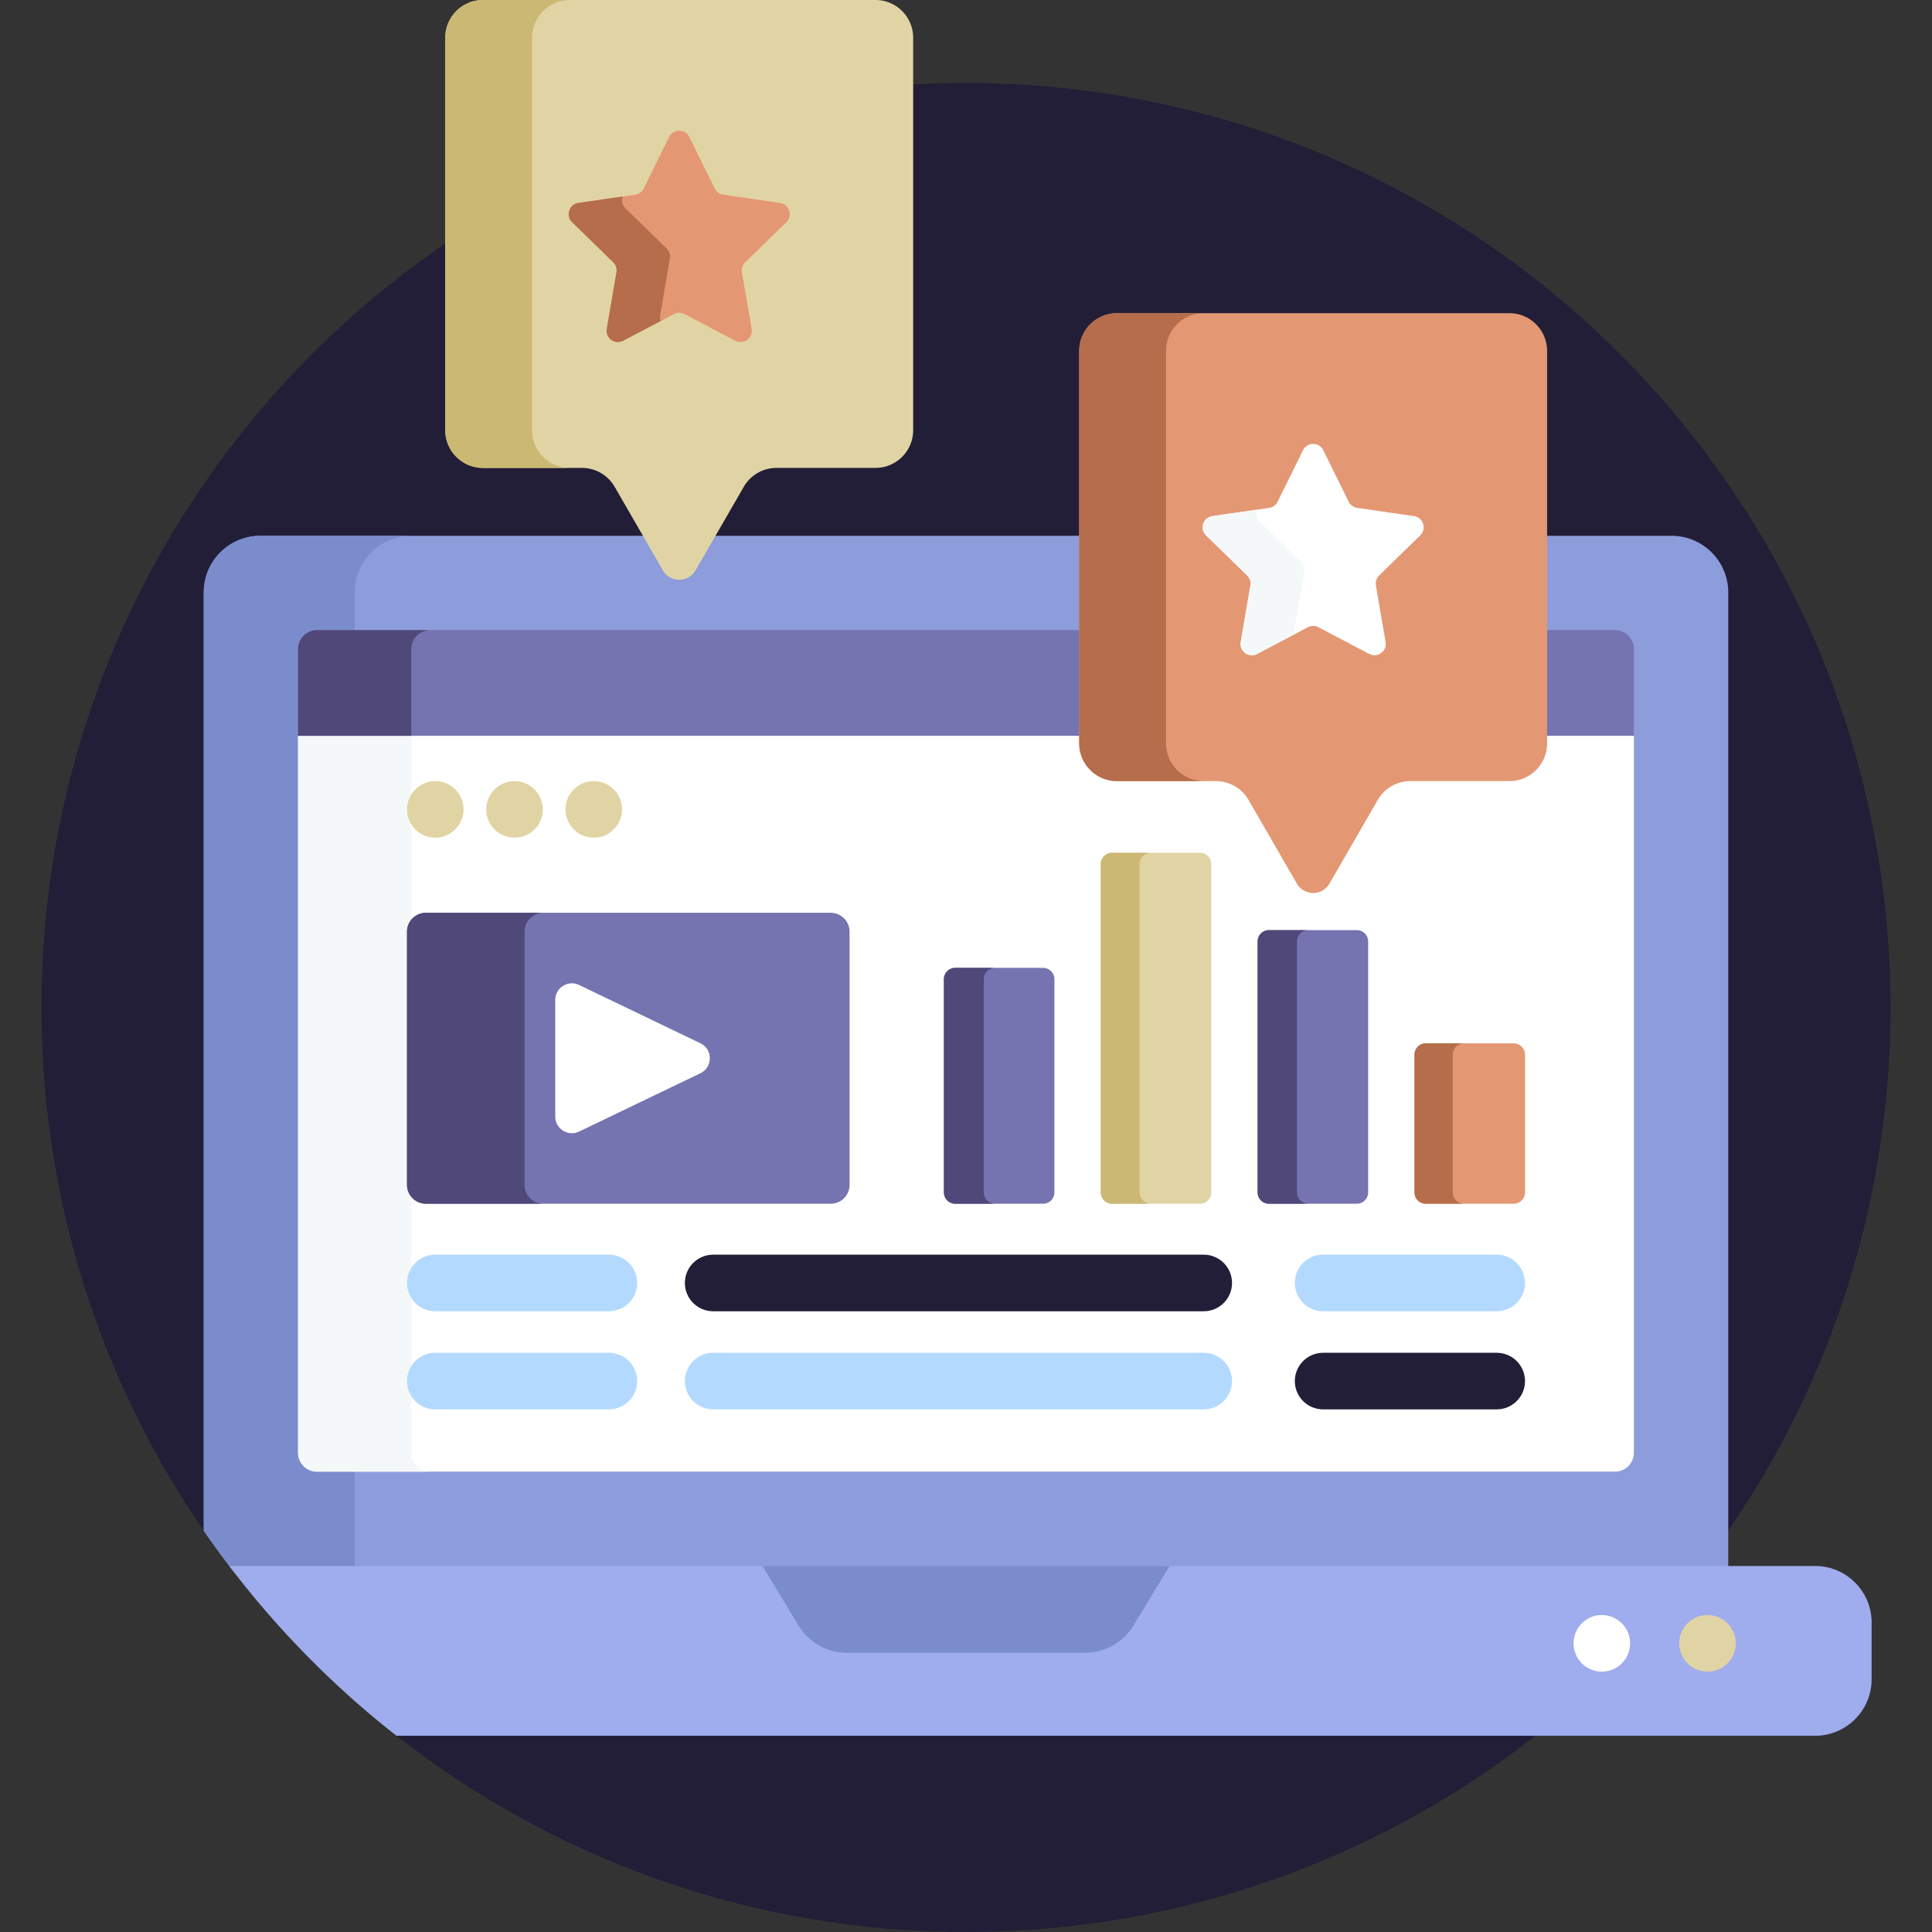 <?xml version="1.0" encoding="UTF-8"?> <svg xmlns="http://www.w3.org/2000/svg" xmlns:xlink="http://www.w3.org/1999/xlink" version="1.1" width="512" height="512" x="0" y="0" viewBox="0 0 512 512" style="enable-background:new 0 0 512 512" xml:space="preserve" class=""><rect x="0" y="0" width="512" height="512" fill="#333333" stroke="none"/><g><path fill="#221e37" d="m106 459-.907 1c41.595 32.573 93.978 52 150.907 52s109.312-19.427 150.907-52l-.907-1z" opacity="1" data-original="#fed2a4" class=""></path><path fill="#221e37" d="M256 22C120.69 22 11 131.69 11 267c0 16.493 1.641 32.601 4.749 48.181l1.989 1H55V157c0-7.72 6.28-14 14-14h374c7.72 0 14 6.28 14 14v159.181h37.263l1.989-1A246.152 246.152 0 0 0 501 267c0-135.31-109.69-245-245-245z" opacity="1" data-original="#d8ecfe" class=""></path><g fill="#fed2a4"><path d="M457 315.181v90.47h1c18.424-26.794 31.662-57.432 38.251-90.47zM55 315.181H15.749c6.589 33.038 19.827 63.676 38.251 90.47h1z" fill="#221e37" opacity="1" data-original="#fed2a4" class=""></path></g><path fill="#8d9cdb" d="M458 416V157c0-8.284-6.716-15-15-15H69c-8.284 0-15 6.716-15 15v248.652A245.838 245.838 0 0 0 61.53 416z" opacity="1" data-original="#8d9cdb" class=""></path><path fill="#7a8ccb" d="M69 142c-8.284 0-15 6.716-15 15v248.652A245.838 245.838 0 0 0 61.53 416H94v-26H84a5 5 0 0 1-5-5V172a5 5 0 0 1 5-5h10v-10c0-8.284 6.716-15 15-15z" opacity="1" data-original="#7a8ccb" class=""></path><path fill="#ffffff" d="M428.575 194H83.425L79 195v190a5 5 0 0 0 5 5h344a5 5 0 0 0 5-5V195z" opacity="1" data-original="#ffffff" class=""></path><path fill="#f5f8f9" d="M109 385V195H79v190a5 5 0 0 0 5 5h30a5 5 0 0 1-5-5z" opacity="1" data-original="#f5f8f9" class=""></path><path fill="#9faced" d="M496 445v-15c0-8.284-6.716-15-15-15H60.756a246.434 246.434 0 0 0 44.317 45H481c8.284 0 15-6.716 15-15z" opacity="1" data-original="#9faced" class=""></path><path fill="#7573b0" d="M220.143 319H112.857a5 5 0 0 1-5-5v-67.098a5 5 0 0 1 5-5h107.287a5 5 0 0 1 5 5V314a5.001 5.001 0 0 1-5.001 5z" opacity="1" data-original="#26a6fe" class=""></path><path fill="#504878" d="M139 314v-67.098a5 5 0 0 1 5-5h-31.143a5 5 0 0 0-5 5V314a5 5 0 0 0 5 5H144a5 5 0 0 1-5-5z" opacity="1" data-original="#0593fc" class=""></path><path fill="#ffffff" d="m185.612 276.477-32.15-15.451c-2.927-1.407-6.319.726-6.319 3.974v30.901c0 3.248 3.392 5.381 6.319 3.974l32.15-15.451c3.333-1.6 3.333-6.345 0-7.947z" opacity="1" data-original="#ffffff" class=""></path><path fill="#7573b0" d="M276.432 319h-23.288a3 3 0 0 1-3-3v-56.503a3 3 0 0 1 3-3h23.288a3 3 0 0 1 3 3V316a3 3 0 0 1-3 3z" opacity="1" data-original="#26a6fe" class=""></path><path fill="#504878" d="M260.712 316v-56.503a3 3 0 0 1 3-3h-10.568a3 3 0 0 0-3 3V316a3 3 0 0 0 3 3h10.568a3 3 0 0 1-3-3z" opacity="1" data-original="#0593fc" class=""></path><path fill="#e1d4a4" d="M318.002 319h-23.288a3 3 0 0 1-3-3v-87a3 3 0 0 1 3-3h23.288a3 3 0 0 1 3 3v87a3 3 0 0 1-3 3z" opacity="1" data-original="#97d729" class=""></path><path fill="#cbb873" d="M302 316v-87a3 3 0 0 1 3-3h-10.286a3 3 0 0 0-3 3v87a3 3 0 0 0 3 3H305a3 3 0 0 1-3-3z" opacity="1" data-original="#8bc727" class=""></path><path fill="#7573b0" d="M359.573 319h-23.288a3 3 0 0 1-3-3v-66.503a3 3 0 0 1 3-3h23.288a3 3 0 0 1 3 3V316a3 3 0 0 1-3 3z" opacity="1" data-original="#26a6fe" class=""></path><path fill="#504878" d="M343.712 316v-66.503a3 3 0 0 1 3-3h-10.427a3 3 0 0 0-3 3V316a3 3 0 0 0 3 3h10.427a3 3 0 0 1-3-3z" opacity="1" data-original="#0593fc" class=""></path><path fill="#e49773" d="M401.143 319h-23.288a3 3 0 0 1-3-3v-36.503a3 3 0 0 1 3-3h23.288a3 3 0 0 1 3 3V316a3 3 0 0 1-3 3z" opacity="1" data-original="#fe9901" class=""></path><path fill="#b56d4b" d="M385 316v-36.503a3 3 0 0 1 3-3h-10.145a3 3 0 0 0-3 3V316a3 3 0 0 0 3 3H388a3 3 0 0 1-3-3z" opacity="1" data-original="#fb8801" class=""></path><path fill="#7573b0" d="M428 167H84a5 5 0 0 0-5 5v23h354v-23a5 5 0 0 0-5-5z" opacity="1" data-original="#26a6fe" class=""></path><path fill="#504878" d="M114 167H84a5 5 0 0 0-5 5v23h30v-23a5 5 0 0 1 5-5z" opacity="1" data-original="#0593fc" class=""></path><path fill="#7a8ccb" d="m202.061 415 9.56 15.775A15 15 0 0 0 224.449 438h63.102c5.245 0 10.109-2.74 12.828-7.225l9.56-15.775z" opacity="1" data-original="#7a8ccb" class=""></path><circle cx="452.5" cy="435.5" r="7.5" fill="#e1d4a4" opacity="1" data-original="#97d729" class=""></circle><circle cx="115.357" cy="214.5" r="7.5" fill="#e1d4a4" opacity="1" data-original="#97d729" class=""></circle><circle cx="136.357" cy="214.5" r="7.5" fill="#e1d4a4" opacity="1" data-original="#97d729" class=""></circle><circle cx="157.357" cy="214.5" r="7.5" fill="#e1d4a4" opacity="1" data-original="#97d729" class=""></circle><circle cx="424.5" cy="435.5" r="7.5" fill="#ffffff" opacity="1" data-original="#ffffff" class=""></circle><path fill="#b3dafe" d="M161.357 347.5h-46c-4.143 0-7.5-3.358-7.5-7.5s3.357-7.5 7.5-7.5h46a7.5 7.5 0 0 1 0 15zM396.643 347.5h-46c-4.143 0-7.5-3.358-7.5-7.5s3.357-7.5 7.5-7.5h46c4.143 0 7.5 3.358 7.5 7.5s-3.357 7.5-7.5 7.5z" opacity="1" data-original="#b3dafe"></path><path fill="#221e37" d="M319 347.5H189c-4.143 0-7.5-3.358-7.5-7.5s3.357-7.5 7.5-7.5h130c4.143 0 7.5 3.358 7.5 7.5s-3.357 7.5-7.5 7.5z" opacity="1" data-original="#d8ecfe" class=""></path><path fill="#b3dafe" d="M161.357 373.5h-46c-4.143 0-7.5-3.358-7.5-7.5s3.357-7.5 7.5-7.5h46a7.5 7.5 0 0 1 0 15z" opacity="1" data-original="#b3dafe"></path><path fill="#221e37" d="M396.643 373.5h-46c-4.143 0-7.5-3.358-7.5-7.5s3.357-7.5 7.5-7.5h46c4.143 0 7.5 3.358 7.5 7.5s-3.357 7.5-7.5 7.5z" opacity="1" data-original="#d8ecfe" class=""></path><path fill="#b3dafe" d="M319 373.5H189c-4.143 0-7.5-3.358-7.5-7.5s3.357-7.5 7.5-7.5h130c4.143 0 7.5 3.358 7.5 7.5s-3.357 7.5-7.5 7.5z" opacity="1" data-original="#b3dafe"></path><path fill="#e49773" d="M400 83H296c-5.523 0-10 4.477-10 10v104c0 5.523 4.477 10 10 10h26.225a9.999 9.999 0 0 1 8.66 5l12.784 22.143c1.924 3.333 6.736 3.333 8.66 0L365.114 212a10 10 0 0 1 8.66-5H400c5.523 0 10-4.477 10-10V93c0-5.523-4.477-10-10-10z" opacity="1" data-original="#fe9901" class=""></path><path fill="#b56d4b" d="M309 197V93c0-5.523 4.477-10 10-10h-23c-5.523 0-10 4.477-10 10v104c0 5.523 4.477 10 10 10h23c-5.523 0-10-4.477-10-10z" opacity="1" data-original="#fb8801" class=""></path><path fill="#ffffff" d="m350.69 119.327 6.724 13.625a3.001 3.001 0 0 0 2.259 1.641l15.036 2.185c2.461.358 3.443 3.381 1.663 5.117l-10.88 10.606a3 3 0 0 0-.863 2.655l2.569 14.976c.42 2.451-2.152 4.32-4.353 3.163l-13.449-7.07a3.003 3.003 0 0 0-2.792 0l-13.449 7.07c-2.201 1.157-4.773-.712-4.353-3.163l2.569-14.976a3 3 0 0 0-.863-2.655l-10.88-10.606c-1.781-1.736-.798-4.76 1.663-5.117l15.036-2.185a3.001 3.001 0 0 0 2.259-1.641l6.724-13.625c1.1-2.229 4.28-2.229 5.38 0z" opacity="1" data-original="#ffffff" class=""></path><path fill="#f5f8f9" d="m343.084 166.486 2.568-14.975a3.002 3.002 0 0 0-.863-2.656l-10.88-10.606c-.928-.905-1.1-2.157-.709-3.202l-11.91 1.731c-2.461.358-3.443 3.381-1.663 5.117l10.88 10.606a3 3 0 0 1 .863 2.655l-2.569 14.976c-.42 2.451 2.152 4.32 4.353 3.162l10.062-5.29a2.963 2.963 0 0 1-.132-1.518z" opacity="1" data-original="#f5f8f9" class=""></path><path fill="#e1d4a4" d="M232 0H128c-5.523 0-10 4.477-10 10v104c0 5.523 4.477 10 10 10h26.225a9.999 9.999 0 0 1 8.66 5l12.784 22.143c1.924 3.333 6.736 3.333 8.66 0L197.114 129a10 10 0 0 1 8.66-5H232c5.523 0 10-4.477 10-10V10c0-5.523-4.477-10-10-10z" opacity="1" data-original="#fed402" class=""></path><path fill="#cbb873" d="M141 114V10c0-5.523 4.477-10 10-10h-23c-5.523 0-10 4.477-10 10v104c0 5.523 4.477 10 10 10h23c-5.523 0-10-4.477-10-10z" opacity="1" data-original="#fac600" class=""></path><path fill="#e49773" d="m182.69 36.327 6.724 13.625a3.001 3.001 0 0 0 2.259 1.641l15.036 2.185c2.461.358 3.443 3.381 1.663 5.117l-10.88 10.606a3 3 0 0 0-.863 2.655l2.568 14.976c.42 2.451-2.152 4.32-4.353 3.163l-13.449-7.07a3.003 3.003 0 0 0-2.792 0l-13.449 7.07c-2.201 1.157-4.773-.712-4.353-3.163l2.568-14.976a3 3 0 0 0-.863-2.655l-10.88-10.606c-1.781-1.736-.798-4.76 1.663-5.117l15.036-2.185a3.001 3.001 0 0 0 2.259-1.641l6.724-13.625c1.102-2.229 4.282-2.229 5.382 0z" opacity="1" data-original="#fe9901" class=""></path><path fill="#b56d4b" d="m174.956 83.477 2.568-14.975a3.002 3.002 0 0 0-.863-2.656l-10.88-10.606c-.919-.896-1.097-2.134-.72-3.172l-11.771 1.71c-2.461.358-3.443 3.381-1.663 5.117l10.88 10.606a3 3 0 0 1 .863 2.655l-2.568 14.976c-.42 2.451 2.152 4.32 4.353 3.162l9.957-5.235a2.956 2.956 0 0 1-.156-1.582z" opacity="1" data-original="#fb8801" class=""></path></g></svg> 
